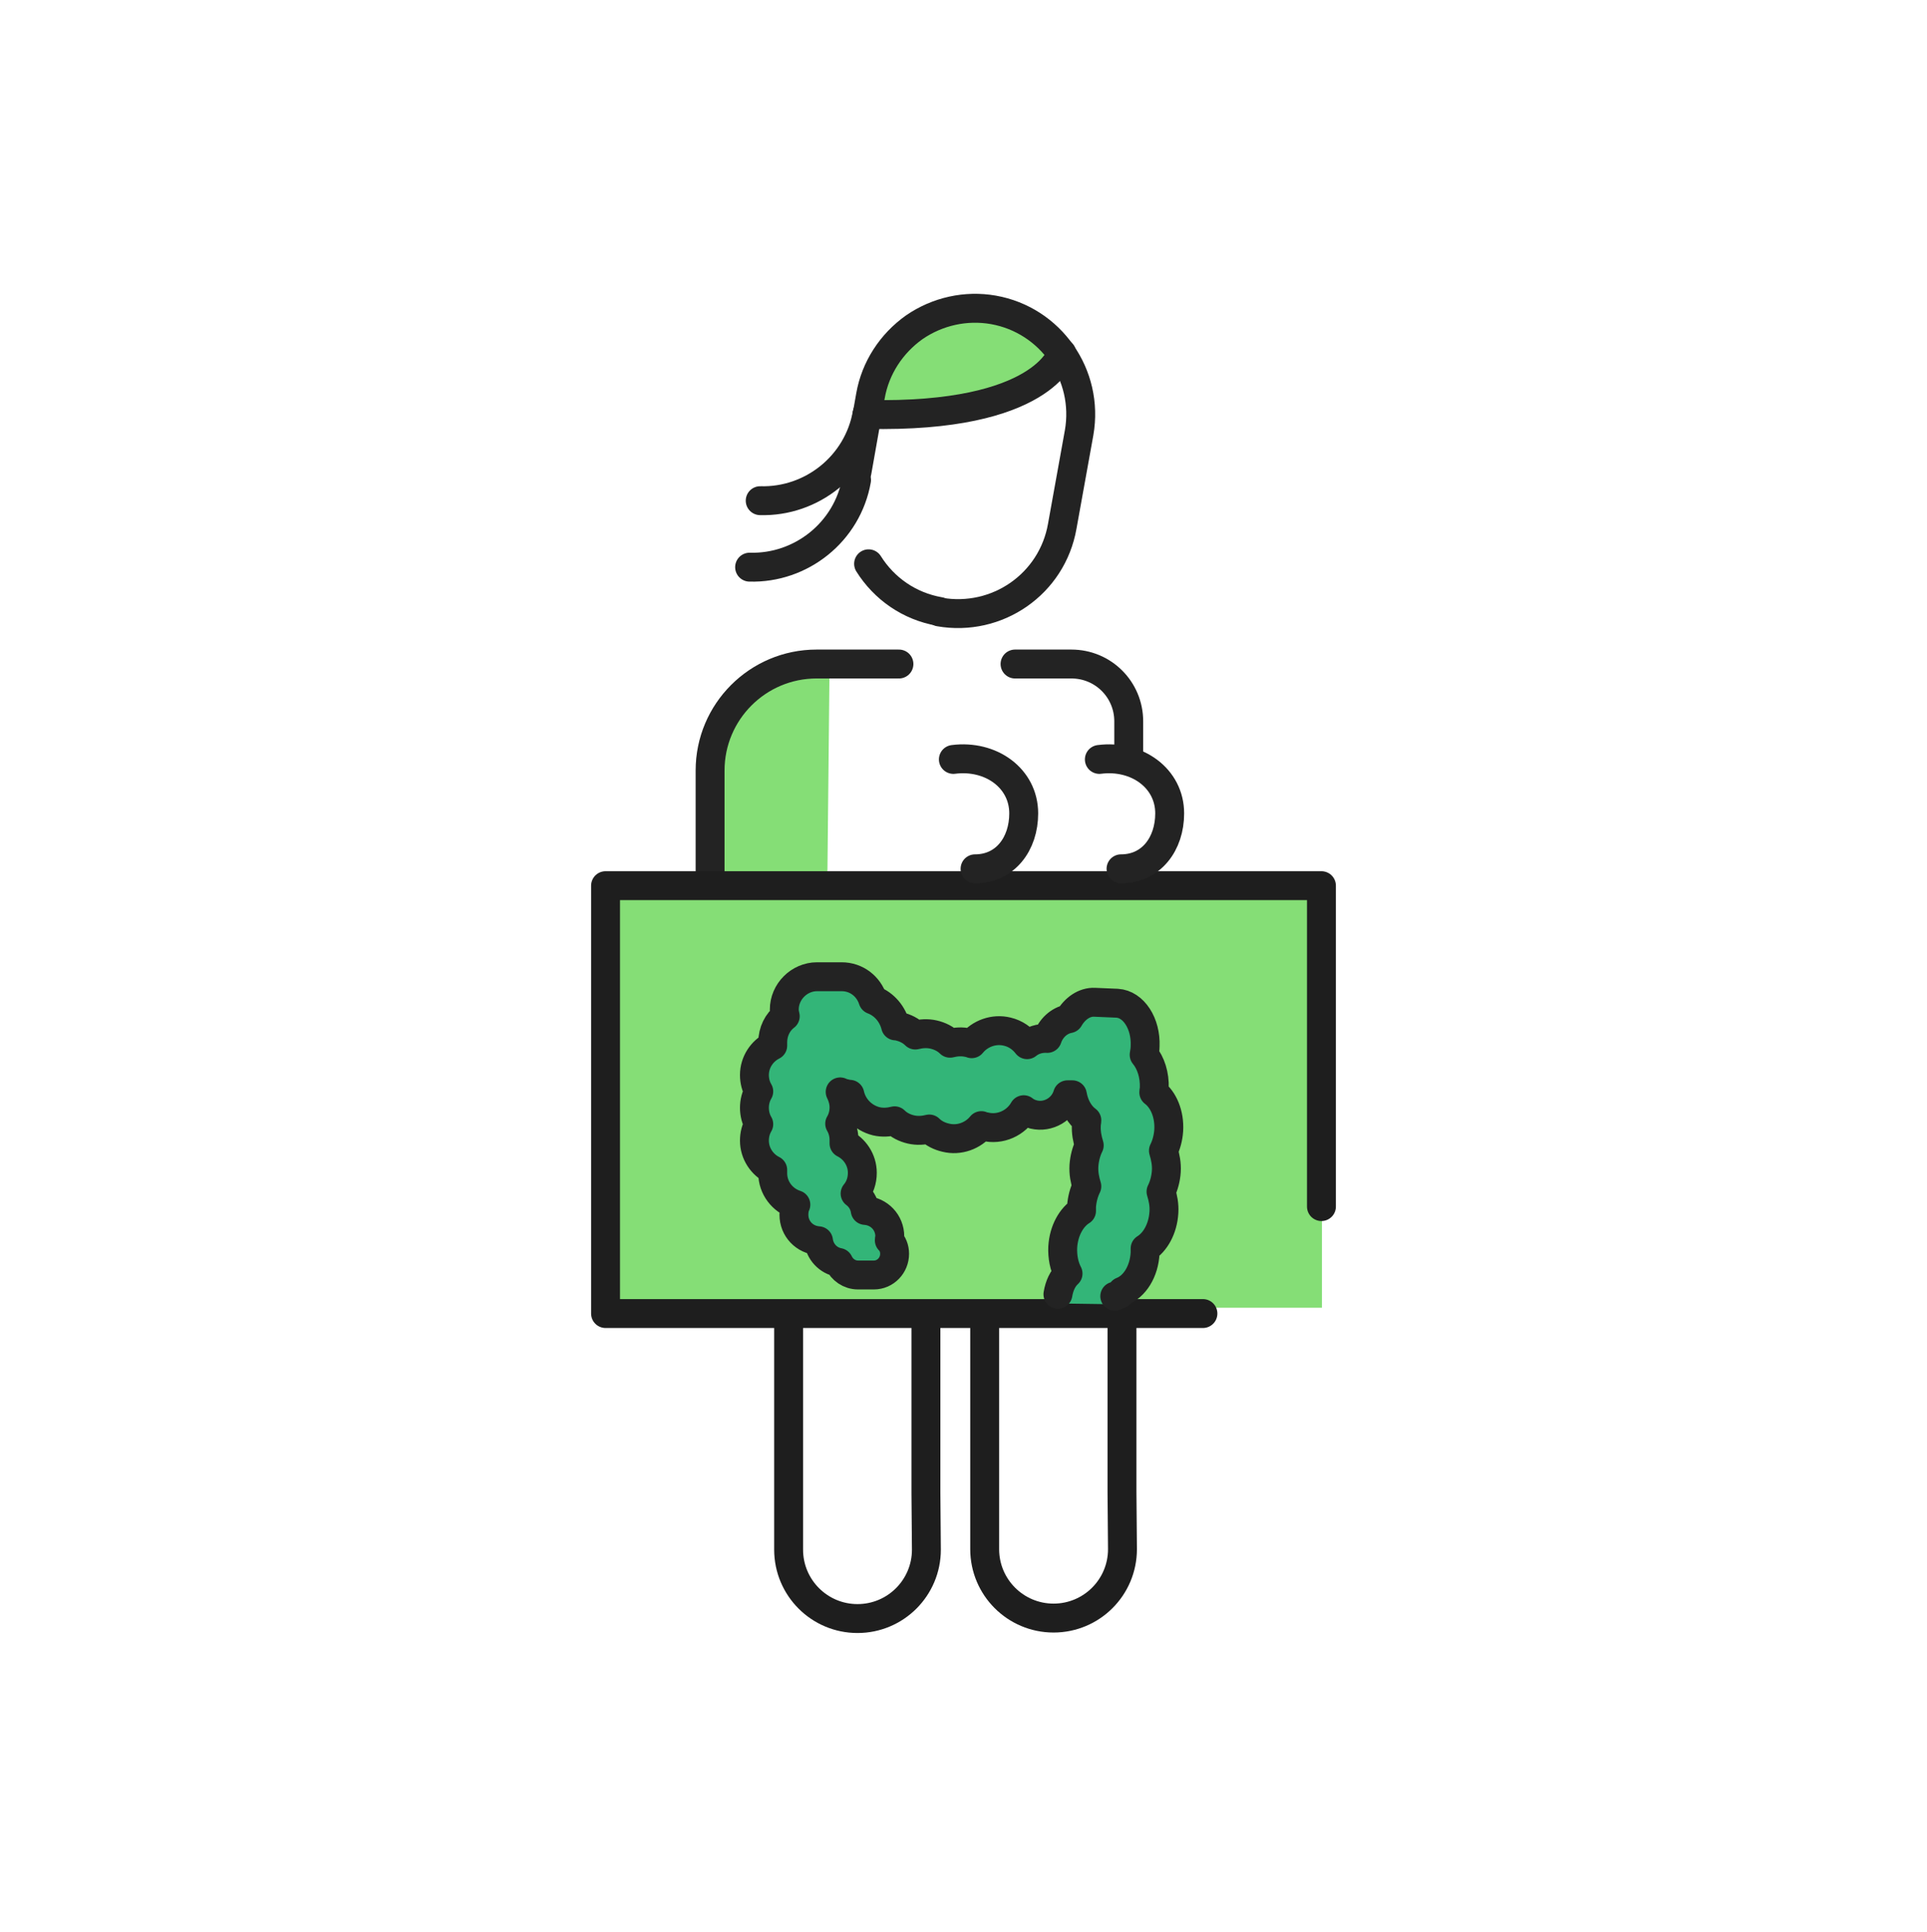 <svg width="400" height="401" viewBox="0 0 400 401" fill="none" xmlns="http://www.w3.org/2000/svg">
<path d="M171.698 186.608C171.698 186.608 172.198 138.008 172.198 137.908C172.198 137.808 163.998 139.108 163.298 139.308C160.498 140.008 157.898 141.208 155.598 143.008C151.098 146.508 149.098 151.908 148.598 157.508C147.798 165.508 148.498 179.508 148.498 187.508" fill="#85DE76"/>
<path d="M147.398 186.009V159.909C147.398 147.709 157.298 137.809 169.498 137.809H175.198C175.698 137.809 186.598 137.809 186.598 137.809" stroke="#232323" stroke-width="6" stroke-miterlimit="10" stroke-linecap="round" stroke-linejoin="round"/>
<path d="M192.199 265.607V309.807L192.299 321.607C192.299 329.507 185.899 335.907 177.999 335.907C170.099 335.907 163.699 329.507 163.699 321.607V300.707V241.107" stroke="#1E1E1E" stroke-width="6" stroke-miterlimit="10" stroke-linecap="round" stroke-linejoin="round"/>
<path d="M232.898 240.908V309.708L232.998 321.508C232.998 329.408 226.598 335.808 218.698 335.808C210.798 335.808 204.398 329.408 204.398 321.508V300.608V265.608" stroke="#1E1E1E" stroke-width="6" stroke-miterlimit="10" stroke-linecap="round" stroke-linejoin="round"/>
<path d="M274.399 182.607H125.699V271.407H274.399V182.607Z" fill="#85DE76"/>
<path d="M249.699 272.609H237.199H199.999H162.799H125.699V250.409V228.209V206.009V183.809H162.799H199.999H237.199H274.299V206.009V228.209V250.409" stroke="#1E1E1E" stroke-width="6" stroke-miterlimit="10" stroke-linecap="round" stroke-linejoin="round"/>
<path d="M233.1 270.709C233.1 269.809 233 268.909 232.8 268.109C235.4 267.109 237.4 264.009 237.6 260.109C237.6 259.809 237.6 259.509 237.6 259.209C239.7 257.909 241.3 255.109 241.5 251.709C241.6 250.109 241.3 248.709 240.9 247.409C241.5 246.209 241.9 244.709 242 243.209C242.1 241.709 241.8 240.209 241.4 238.909C242 237.709 242.4 236.209 242.5 234.709C242.7 231.309 241.4 228.309 239.4 226.809C239.4 226.509 239.5 226.209 239.5 225.909C239.6 223.209 238.8 220.709 237.4 219.009C237.5 218.409 237.6 217.809 237.6 217.209C237.8 212.509 235.2 208.509 231.8 208.309L227.1 208.109C225 208.009 223 209.409 221.8 211.509C219.7 211.909 218 213.509 217.3 215.609C215.7 215.509 214.2 216.009 213.1 216.909C212.1 215.609 210.7 214.609 209 214.209C206.2 213.509 203.3 214.609 201.6 216.709C201.4 216.609 201.1 216.509 200.9 216.509C199.6 216.209 198.3 216.309 197.1 216.609C196.2 215.709 195 215.109 193.7 214.809C192.4 214.509 191.1 214.609 189.9 214.909C189 214.009 187.8 213.409 186.5 213.109C186.3 213.009 186 213.009 185.8 213.009C185.2 210.609 183.5 208.509 181.1 207.609C180.2 204.809 177.7 202.809 174.6 202.809H169.5C165.8 202.809 162.7 205.909 162.7 209.609C162.7 210.109 162.8 210.609 162.9 211.009C161.3 212.209 160.3 214.209 160.3 216.409C160.3 216.609 160.3 216.909 160.3 217.109C158.1 218.209 156.5 220.509 156.5 223.209C156.5 224.409 156.8 225.609 157.4 226.609C156.8 227.609 156.5 228.809 156.5 230.009C156.5 231.209 156.8 232.409 157.4 233.409C156.8 234.409 156.5 235.609 156.5 236.809C156.5 239.509 158.1 241.809 160.3 242.909C160.3 243.109 160.3 243.409 160.3 243.609C160.3 246.609 162.3 249.209 165.1 250.109C164.8 250.709 164.7 251.509 164.7 252.209C164.7 255.109 166.9 257.409 169.8 257.609C170.1 259.909 171.8 261.709 174 262.109C174.7 263.609 176.2 264.709 178 264.709H181.3C183.7 264.709 185.6 262.709 185.6 260.309C185.6 259.209 185.2 258.209 184.5 257.509C184.5 257.209 184.6 257.009 184.6 256.709C184.6 253.809 182.4 251.509 179.5 251.309C179.3 249.909 178.5 248.609 177.4 247.809C178.4 246.609 178.9 245.109 178.9 243.509C178.9 240.809 177.3 238.509 175.1 237.409C175.1 237.209 175.1 236.909 175.1 236.709C175.1 235.509 174.8 234.309 174.2 233.309C174.8 232.309 175.1 231.109 175.1 229.909C175.1 228.809 174.8 227.709 174.3 226.709C174.7 226.909 175.1 227.009 175.6 227.109C175.8 227.209 176.1 227.209 176.3 227.209C176.9 229.909 179 232.109 181.8 232.809C183.1 233.109 184.4 233.009 185.6 232.709C186.5 233.609 187.7 234.209 189 234.509C190.3 234.809 191.6 234.709 192.8 234.409C193.7 235.309 194.9 235.909 196.2 236.209C199 236.909 201.9 235.809 203.6 233.709C203.8 233.809 204.1 233.909 204.3 233.909C207.5 234.709 210.8 233.209 212.4 230.409C213 230.909 213.7 231.209 214.5 231.409C217.5 232.109 220.6 230.309 221.5 227.309C221.8 227.309 222.2 227.309 222.5 227.309C222.9 229.609 224 231.509 225.5 232.609C225.5 232.909 225.4 233.209 225.4 233.509C225.3 235.109 225.6 236.509 226 237.809C225.4 239.009 225 240.509 224.9 242.009C224.8 243.609 225.1 245.009 225.5 246.309C224.9 247.509 224.5 249.009 224.4 250.509C224.4 250.809 224.4 251.109 224.4 251.409C222.3 252.709 220.7 255.509 220.5 258.909C220.4 260.909 220.8 262.909 221.6 264.409C220.5 265.409 219.8 268.709 219.5 270.509" fill="#33B578"/>
<path d="M233.1 270.709C233.1 269.809 233 268.909 232.8 268.109C235.4 267.109 237.4 264.009 237.6 260.109C237.6 259.809 237.6 259.509 237.6 259.209C239.7 257.909 241.3 255.109 241.5 251.709C241.6 250.109 241.3 248.709 240.9 247.409C241.5 246.209 241.9 244.709 242 243.209C242.1 241.709 241.8 240.209 241.4 238.909C242 237.709 242.4 236.209 242.5 234.709C242.7 231.309 241.4 228.309 239.4 226.809C239.4 226.509 239.5 226.209 239.5 225.909C239.6 223.209 238.8 220.709 237.4 219.009C237.5 218.409 237.6 217.809 237.6 217.209C237.8 212.509 235.2 208.509 231.8 208.309L227.1 208.109C225 208.009 223 209.409 221.8 211.509C219.7 211.909 218 213.509 217.3 215.609C215.7 215.509 214.2 216.009 213.1 216.909C212.1 215.609 210.7 214.609 209 214.209C206.2 213.509 203.3 214.609 201.6 216.709C201.4 216.609 201.1 216.509 200.9 216.509C199.6 216.209 198.3 216.309 197.1 216.609C196.2 215.709 195 215.109 193.7 214.809C192.4 214.509 191.1 214.609 189.9 214.909C189 214.009 187.8 213.409 186.5 213.109C186.3 213.009 186 213.009 185.8 213.009C185.2 210.609 183.5 208.509 181.1 207.609C180.2 204.809 177.7 202.809 174.6 202.809H169.5C165.8 202.809 162.7 205.909 162.7 209.609C162.7 210.109 162.8 210.609 162.9 211.009C161.3 212.209 160.3 214.209 160.3 216.409C160.3 216.609 160.3 216.909 160.3 217.109C158.1 218.209 156.5 220.509 156.5 223.209C156.5 224.409 156.8 225.609 157.4 226.609C156.8 227.609 156.5 228.809 156.5 230.009C156.5 231.209 156.8 232.409 157.4 233.409C156.8 234.409 156.5 235.609 156.5 236.809C156.5 239.509 158.1 241.809 160.3 242.909C160.3 243.109 160.3 243.409 160.3 243.609C160.3 246.609 162.3 249.209 165.1 250.109C164.8 250.709 164.7 251.509 164.7 252.209C164.7 255.109 166.9 257.409 169.8 257.609C170.1 259.909 171.8 261.709 174 262.109C174.7 263.609 176.2 264.709 178 264.709H181.3C183.7 264.709 185.6 262.709 185.6 260.309C185.6 259.209 185.2 258.209 184.5 257.509C184.5 257.209 184.6 257.009 184.6 256.709C184.6 253.809 182.4 251.509 179.5 251.309C179.3 249.909 178.5 248.609 177.4 247.809C178.4 246.609 178.9 245.109 178.9 243.509C178.9 240.809 177.3 238.509 175.1 237.409C175.1 237.209 175.1 236.909 175.1 236.709C175.1 235.509 174.8 234.309 174.2 233.309C174.8 232.309 175.1 231.109 175.1 229.909C175.1 228.809 174.8 227.709 174.3 226.709C174.7 226.909 175.1 227.009 175.6 227.109C175.8 227.209 176.1 227.209 176.3 227.209C176.9 229.909 179 232.109 181.8 232.809C183.1 233.109 184.4 233.009 185.6 232.709C186.5 233.609 187.7 234.209 189 234.509C190.3 234.809 191.6 234.709 192.8 234.409C193.7 235.309 194.9 235.909 196.2 236.209C199 236.909 201.9 235.809 203.6 233.709C203.8 233.809 204.1 233.909 204.3 233.909C207.5 234.709 210.8 233.209 212.4 230.409C213 230.909 213.7 231.209 214.5 231.409C217.5 232.109 220.6 230.309 221.5 227.309C221.8 227.309 222.2 227.309 222.5 227.309C222.9 229.609 224 231.509 225.5 232.609C225.5 232.909 225.4 233.209 225.4 233.509C225.3 235.109 225.6 236.509 226 237.809C225.4 239.009 225 240.509 224.9 242.009C224.8 243.609 225.1 245.009 225.5 246.309C224.9 247.509 224.5 249.009 224.4 250.509C224.4 250.809 224.4 251.109 224.4 251.409C222.3 252.709 220.7 255.509 220.5 258.909C220.4 260.909 220.8 262.909 221.6 264.409C220.5 265.409 219.8 268.709 219.5 270.509" stroke="#232323" stroke-miterlimit="10"/>
<path d="M231.4 269.007C231.4 269.007 233 268.507 232.9 268.007C235.5 267.007 237.5 263.907 237.7 260.007C237.7 259.707 237.7 259.407 237.7 259.107C239.8 257.807 241.4 255.007 241.6 251.607C241.7 250.007 241.4 248.607 241 247.307C241.6 246.107 242 244.607 242.1 243.107C242.2 241.607 241.9 240.107 241.5 238.807C242.1 237.607 242.5 236.107 242.6 234.607C242.8 231.207 241.5 228.207 239.5 226.707C239.5 226.407 239.6 226.107 239.6 225.807C239.7 223.107 238.9 220.607 237.5 218.907C237.6 218.307 237.7 217.707 237.7 217.107C237.9 212.407 235.3 208.407 231.9 208.207L227.2 208.007C225.1 207.907 223.1 209.307 221.9 211.407C219.8 211.807 218.1 213.407 217.4 215.507C215.8 215.407 214.3 215.907 213.2 216.807C212.2 215.507 210.8 214.507 209.1 214.107C206.3 213.407 203.4 214.507 201.7 216.607C201.5 216.507 201.2 216.407 201 216.407C199.7 216.107 198.4 216.207 197.2 216.507C196.3 215.607 195.1 215.007 193.8 214.707C192.5 214.407 191.2 214.507 190 214.807C189.1 213.907 187.9 213.307 186.6 213.007C186.4 212.907 186.1 212.907 185.9 212.907C185.3 210.507 183.6 208.407 181.2 207.507C180.3 204.707 177.8 202.707 174.7 202.707H169.6C165.9 202.707 162.8 205.807 162.8 209.507C162.8 210.007 162.9 210.507 163 210.907C161.4 212.107 160.4 214.107 160.4 216.307C160.4 216.507 160.4 216.807 160.4 217.007C158.2 218.107 156.6 220.407 156.6 223.107C156.6 224.307 156.9 225.507 157.5 226.507C156.9 227.507 156.6 228.707 156.6 229.907C156.6 231.107 156.9 232.307 157.5 233.307C156.9 234.307 156.6 235.507 156.6 236.707C156.6 239.407 158.2 241.707 160.4 242.807C160.4 243.007 160.4 243.307 160.4 243.507C160.4 246.507 162.4 249.107 165.2 250.007C164.9 250.607 164.8 251.407 164.8 252.107C164.8 255.007 167 257.307 169.9 257.507C170.2 259.807 171.9 261.607 174.1 262.007C174.8 263.507 176.3 264.607 178.1 264.607H181.4C183.8 264.607 185.7 262.607 185.7 260.207C185.7 259.107 185.3 258.107 184.6 257.407C184.6 257.107 184.7 256.907 184.7 256.607C184.7 253.707 182.5 251.407 179.6 251.207C179.4 249.807 178.6 248.507 177.5 247.707C178.5 246.507 179 245.007 179 243.407C179 240.707 177.4 238.407 175.2 237.307C175.2 237.107 175.2 236.807 175.2 236.607C175.2 235.407 174.9 234.207 174.3 233.207C174.9 232.207 175.2 231.007 175.2 229.807C175.2 228.707 174.9 227.607 174.4 226.607C174.8 226.807 175.2 226.907 175.7 227.007C175.9 227.107 176.2 227.107 176.4 227.107C177 229.807 179.1 232.007 181.9 232.707C183.2 233.007 184.5 232.907 185.7 232.607C186.6 233.507 187.8 234.107 189.1 234.407C190.4 234.707 191.7 234.607 192.9 234.307C193.8 235.207 195 235.807 196.3 236.107C199.1 236.807 202 235.707 203.7 233.607C203.9 233.707 204.2 233.807 204.4 233.807C207.6 234.607 210.9 233.107 212.5 230.307C213.1 230.807 213.8 231.107 214.6 231.307C217.6 232.007 220.7 230.207 221.6 227.207C221.9 227.207 222.3 227.207 222.6 227.207C223 229.507 224.1 231.407 225.6 232.507C225.6 232.807 225.5 233.107 225.5 233.407C225.4 235.007 225.7 236.407 226.1 237.707C225.5 238.907 225.1 240.407 225 241.907C224.9 243.507 225.2 244.907 225.6 246.207C225 247.407 224.6 248.907 224.5 250.407C224.5 250.707 224.5 251.007 224.5 251.307C222.4 252.607 220.8 255.407 220.6 258.807C220.5 260.807 220.9 262.807 221.7 264.307C220.6 265.307 219.9 266.807 219.6 268.607" stroke="#232323" stroke-width="6" stroke-miterlimit="10" stroke-linecap="round" stroke-linejoin="round"/>
<path d="M197.499 65.507L186.699 71.507L180.799 81.407L181.999 86.107L196.399 85.807L209.499 83.207L215.499 78.907L217.799 73.907L218.099 69.207L207.799 64.607L197.499 65.507Z" fill="#85DE76"/>
<path d="M194.999 126.908C188.699 125.808 183.499 122.108 180.299 117.008" stroke="#232323" stroke-width="6" stroke-miterlimit="10" stroke-linecap="round" stroke-linejoin="round"/>
<path d="M177.898 97.908L180.698 82.108C181.698 76.408 184.998 71.308 189.798 67.908C194.598 64.608 200.498 63.308 206.198 64.308C218.098 66.408 226.098 77.808 223.998 89.808L220.498 109.208C218.398 121.208 206.998 129.108 194.998 127.008" stroke="#232323" stroke-width="6" stroke-miterlimit="10" stroke-linecap="round" stroke-linejoin="round"/>
<path d="M220.4 73.309C220.4 73.309 216.7 86.809 180 86.009" stroke="#232323" stroke-width="6" stroke-miterlimit="10" stroke-linecap="round" stroke-linejoin="round"/>
<path d="M228.199 157.608C235.999 156.608 242.799 161.508 242.799 168.808C242.799 175.108 238.999 180.308 232.699 180.308" stroke="#232323" stroke-width="6" stroke-miterlimit="10" stroke-linecap="round" stroke-linejoin="round"/>
<path d="M197.898 157.608C205.698 156.608 212.498 161.508 212.498 168.808C212.498 175.108 208.698 180.308 202.398 180.308" stroke="#232323" stroke-width="6" stroke-miterlimit="10" stroke-linecap="round" stroke-linejoin="round"/>
<path d="M234.299 157.609V149.709C234.299 143.109 228.999 137.809 222.399 137.809H210.699" stroke="#232323" stroke-width="6" stroke-miterlimit="10" stroke-linecap="round" stroke-linejoin="round"/>
<path d="M177.8 99.607C175.9 110.407 166.3 118.007 155.6 117.707" stroke="#232323" stroke-width="6" stroke-miterlimit="10" stroke-linecap="round" stroke-linejoin="round"/>
<path d="M179.999 85.809C178.099 96.609 168.499 104.209 157.799 103.909" stroke="#232323" stroke-width="6" stroke-miterlimit="10" stroke-linecap="round" stroke-linejoin="round"/>
</svg>

